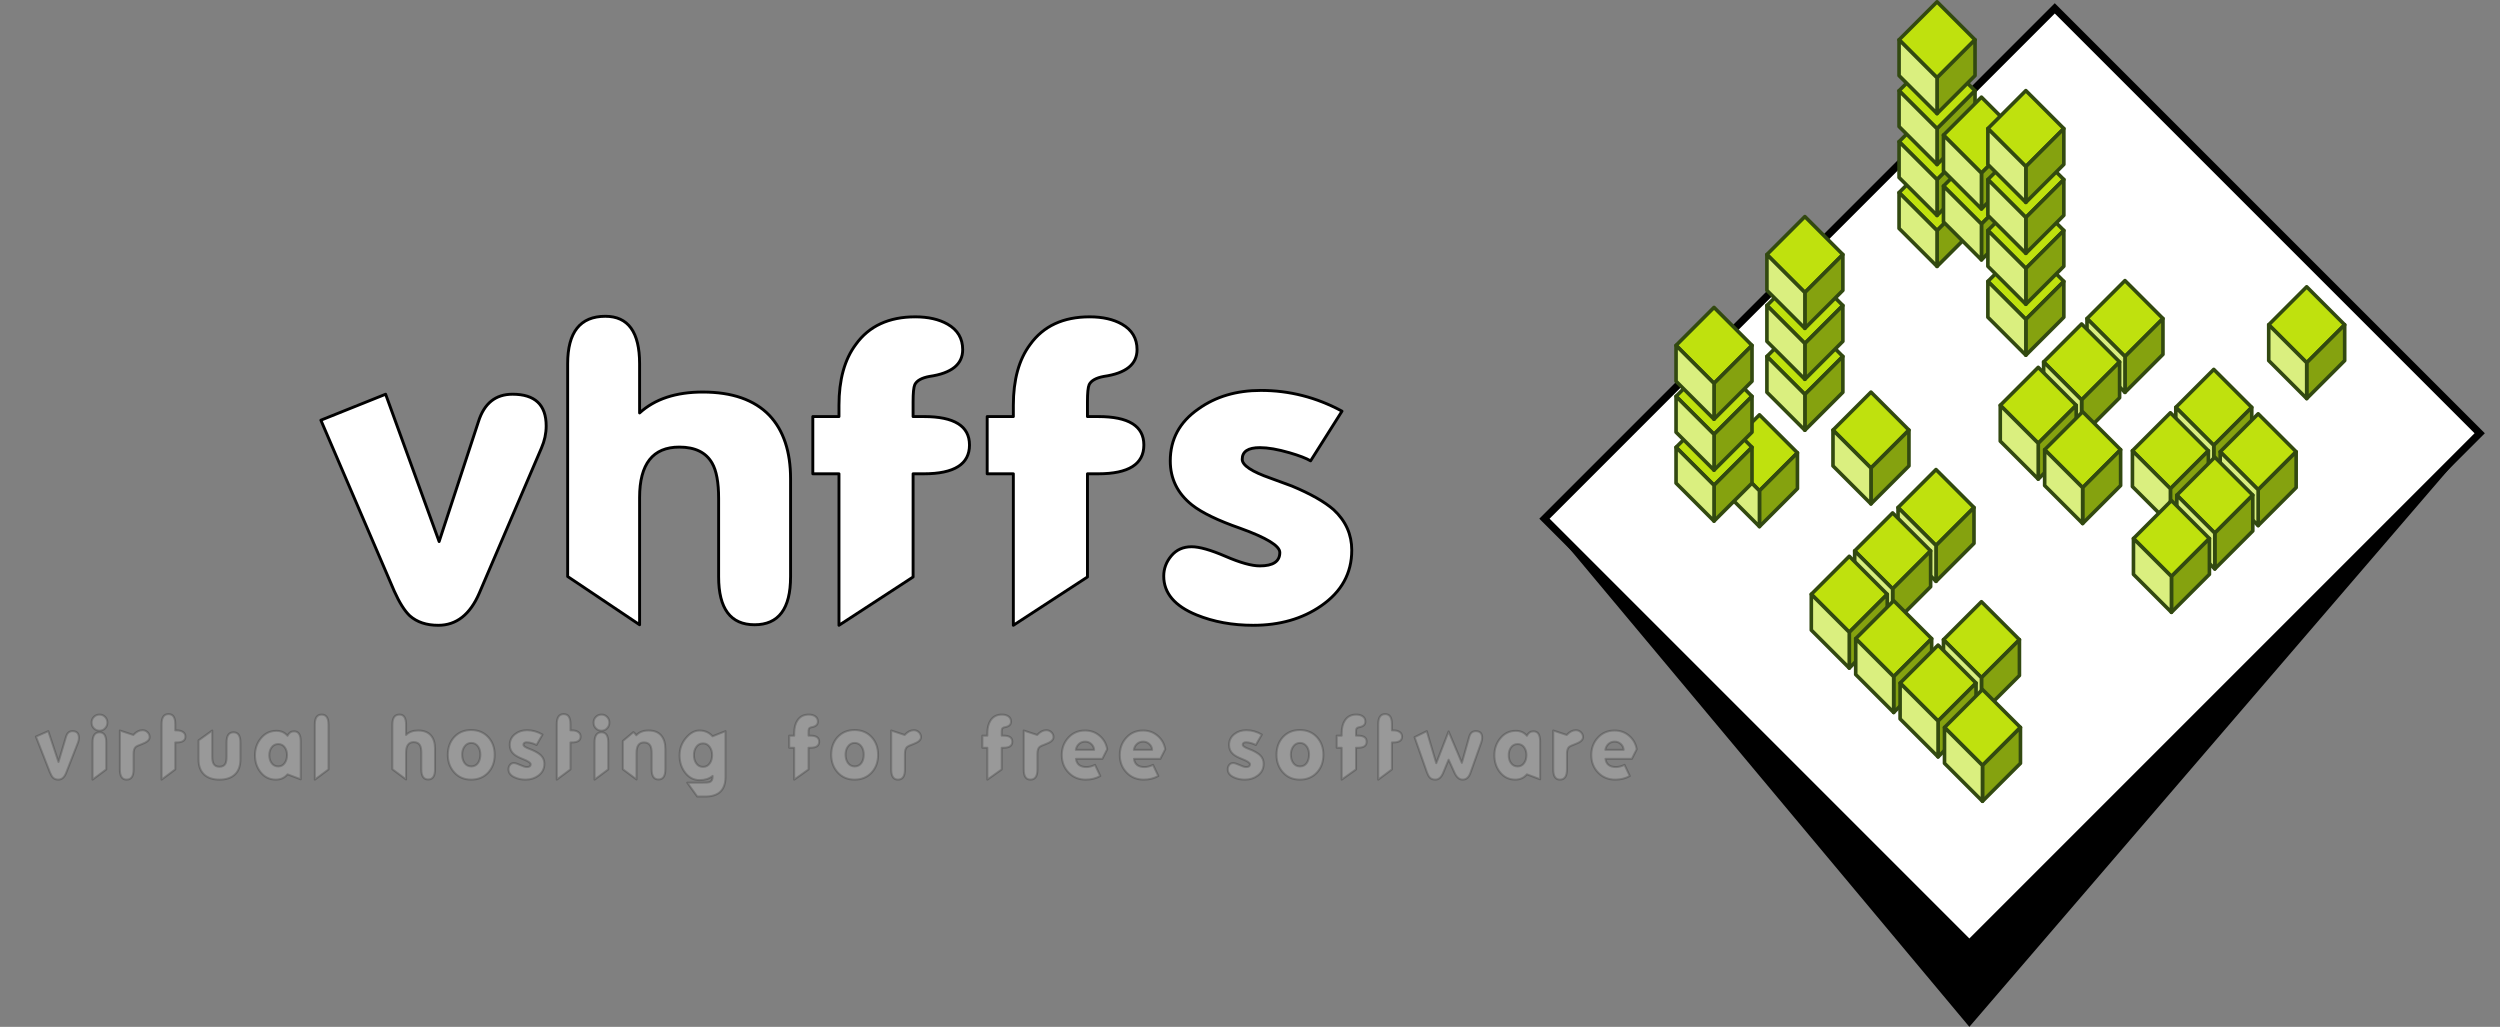 <?xml version="1.0" encoding="UTF-8" standalone="no"?>
<!-- Created with Inkscape (http://www.inkscape.org/) -->
<svg
   xmlns:dc="http://purl.org/dc/elements/1.1/"
   xmlns:cc="http://web.resource.org/cc/"
   xmlns:rdf="http://www.w3.org/1999/02/22-rdf-syntax-ns#"
   xmlns:svg="http://www.w3.org/2000/svg"
   xmlns="http://www.w3.org/2000/svg"
   xmlns:sodipodi="http://sodipodi.sourceforge.net/DTD/sodipodi-0.dtd"
   xmlns:inkscape="http://www.inkscape.org/namespaces/inkscape"
   width="430"
   height="176.617"
   id="svg13544"
   sodipodi:version="0.32"
   inkscape:version="0.44"
   version="1.0"
   sodipodi:docbase="/home/baud/Documents/tuxfamily/historique/SL2007"
   sodipodi:docname="vhffs_logo_droite.svg">
  <rect width="100%" height="100%" fill="#808080" stroke="none"/>
  <defs
     id="defs3" />
  <sodipodi:namedview
     id="base"
     pagecolor="#ffffff"
     bordercolor="#666666"
     borderopacity="1.0"
     inkscape:pageopacity="0.0"
     inkscape:pageshadow="2"
     inkscape:zoom="1.2"
     inkscape:cx="160"
     inkscape:cy="90"
     inkscape:document-units="mm"
     inkscape:current-layer="layer1"
     width="430px"
     inkscape:window-width="969"
     inkscape:window-height="594"
     inkscape:window-x="18"
     inkscape:window-y="102" />
  <g
     inkscape:label="Layer 1"
     inkscape:groupmode="layer"
     id="layer1"
     transform="translate(95.482,-4.69)">
    <g
       id="g13944"
       transform="translate(198.5,-1.667)">
      <path
         d="M 132.524,80.879 L 44.746,182.974 L -28.337,95.572 L 59.439,10.704 L 132.524,80.879 L 132.524,80.879 z "
         style="fill:black;fill-rule:nonzero;stroke:none;stroke-width:0.5;stroke-linecap:round;stroke-linejoin:round;stroke-miterlimit:4"
         id="path293" />
      <path
         d="M 132.524,80.879 L 44.746,168.657 L -28.337,95.572 L 59.439,7.794 L 132.524,80.879 L 132.524,80.879 z "
         style="fill:white;fill-rule:nonzero;stroke:black;stroke-width:1.25;stroke-linecap:butt;stroke-linejoin:miter;stroke-miterlimit:4"
         id="path295" />
      <g
         transform="matrix(1.25,0,0,1.25,-29.221,-196.142)"
         id="g297"
         style="fill:#bfe10e;fill-rule:nonzero;stroke:#324910;stroke-width:0.5;stroke-linecap:round;stroke-linejoin:round;stroke-miterlimit:4">
        <path
           d="M 54.729,193.729 L 49.503,188.503 L 54.729,183.277 L 59.955,188.503 L 54.729,193.729 z "
           id="path299" />
        <path
           d="M 54.729,193.729 L 54.729,198.656 L 59.955,193.43 L 59.955,188.503 L 54.729,193.729 z "
           style="fill:#85a20f"
           id="path301" />
        <path
           d="M 49.503,188.503 L 49.503,193.43 L 54.729,198.656 L 54.729,193.729 L 49.503,188.503 z "
           style="fill:#daef7f"
           id="path303" />
      </g>
      <g
         transform="matrix(1.25,0,0,1.25,-29.221,-196.142)"
         id="g305"
         style="fill:#bfe10e;fill-rule:nonzero;stroke:#324910;stroke-width:0.5;stroke-linecap:round;stroke-linejoin:round;stroke-miterlimit:4">
        <path
           d="M 54.729,186.719 L 49.503,181.493 L 54.729,176.267 L 59.955,181.493 L 54.729,186.719 z "
           id="path307" />
        <path
           d="M 54.729,186.719 L 54.729,191.646 L 59.955,186.42 L 59.955,181.493 L 54.729,186.719 z "
           style="fill:#85a20f"
           id="path309" />
        <path
           d="M 49.503,181.494 L 49.503,186.421 L 54.729,191.647 L 54.729,186.72 L 49.503,181.494 z "
           style="fill:#daef7f"
           id="path311" />
      </g>
      <g
         transform="matrix(1.25,0,0,1.25,-29.221,-196.142)"
         id="g313"
         style="fill:#bfe10e;fill-rule:nonzero;stroke:#324910;stroke-width:0.5;stroke-linecap:round;stroke-linejoin:round;stroke-miterlimit:4">
        <path
           d="M 54.729,179.71 L 49.503,174.484 L 54.729,169.258 L 59.955,174.484 L 54.729,179.71 z "
           id="path315" />
        <path
           d="M 54.729,179.71 L 54.729,184.637 L 59.955,179.411 L 59.955,174.484 L 54.729,179.71 z "
           style="fill:#85a20f"
           id="path317" />
        <path
           d="M 49.503,174.485 L 49.503,179.412 L 54.729,184.638 L 54.729,179.711 L 49.503,174.485 z "
           style="fill:#daef7f"
           id="path319" />
      </g>
      <g
         transform="matrix(1.25,0,0,1.25,-29.221,-196.142)"
         id="g321"
         style="fill:#bfe10e;fill-rule:nonzero;stroke:#324910;stroke-width:0.5;stroke-linecap:round;stroke-linejoin:round;stroke-miterlimit:4">
        <path
           d="M 54.729,172.701 L 49.503,167.475 L 54.729,162.249 L 59.955,167.475 L 54.729,172.701 z "
           id="path323" />
        <path
           d="M 54.729,172.701 L 54.729,177.628 L 59.955,172.402 L 59.955,167.475 L 54.729,172.701 z "
           style="fill:#85a20f"
           id="path325" />
        <path
           d="M 49.503,167.476 L 49.503,172.403 L 54.729,177.629 L 54.729,172.702 L 49.503,167.476 z "
           style="fill:#daef7f"
           id="path327" />
      </g>
      <g
         transform="matrix(1.25,0,0,1.25,-29.221,-196.142)"
         id="g329"
         style="fill:#bfe10e;fill-rule:nonzero;stroke:#324910;stroke-width:0.5;stroke-linecap:round;stroke-linejoin:round;stroke-miterlimit:4">
        <path
           d="M 36.543,216.271 L 31.317,211.045 L 36.543,205.819 L 41.769,211.045 L 36.543,216.271 z "
           id="path331" />
        <path
           d="M 36.543,216.271 L 36.543,221.198 L 41.769,215.972 L 41.769,211.045 L 36.543,216.271 z "
           style="fill:#85a20f"
           id="path333" />
        <path
           d="M 31.317,211.046 L 31.317,215.973 L 36.543,221.199 L 36.543,216.272 L 31.317,211.046 z "
           style="fill:#daef7f"
           id="path335" />
      </g>
      <g
         transform="matrix(1.25,0,0,1.25,-29.221,-196.142)"
         id="g337"
         style="fill:#bfe10e;fill-rule:nonzero;stroke:#324910;stroke-width:0.5;stroke-linecap:round;stroke-linejoin:round;stroke-miterlimit:4">
        <path
           d="M 36.543,209.263 L 31.317,204.037 L 36.543,198.811 L 41.769,204.037 L 36.543,209.263 z "
           id="path339" />
        <path
           d="M 36.543,209.263 L 36.543,214.19 L 41.769,208.964 L 41.769,204.037 L 36.543,209.263 z "
           style="fill:#85a20f"
           id="path341" />
        <path
           d="M 31.317,204.037 L 31.317,208.964 L 36.543,214.19 L 36.543,209.263 L 31.317,204.037 z "
           style="fill:#daef7f"
           id="path343" />
      </g>
      <g
         transform="matrix(1.25,0,0,1.25,-29.221,-196.142)"
         id="g345"
         style="fill:#bfe10e;fill-rule:nonzero;stroke:#324910;stroke-width:0.5;stroke-linecap:round;stroke-linejoin:round;stroke-miterlimit:4">
        <path
           d="M 36.543,202.253 L 31.317,197.027 L 36.543,191.801 L 41.769,197.027 L 36.543,202.253 z "
           id="path347" />
        <path
           d="M 36.543,202.253 L 36.543,207.18 L 41.769,201.954 L 41.769,197.027 L 36.543,202.253 z "
           style="fill:#85a20f"
           id="path349" />
        <path
           d="M 31.317,197.028 L 31.317,201.955 L 36.543,207.181 L 36.543,202.254 L 31.317,197.028 z "
           style="fill:#daef7f"
           id="path351" />
      </g>
      <g
         transform="matrix(1.25,0,0,1.25,-29.221,-196.142)"
         id="g353"
         style="fill:#bfe10e;fill-rule:nonzero;stroke:#324910;stroke-width:0.5;stroke-linecap:round;stroke-linejoin:round;stroke-miterlimit:4">
        <path
           d="M 45.636,226.407 L 40.41,221.181 L 45.636,215.955 L 50.862,221.181 L 45.636,226.407 z "
           id="path355" />
        <path
           d="M 45.636,226.407 L 45.636,231.334 L 50.862,226.108 L 50.862,221.181 L 45.636,226.407 z "
           style="fill:#85a20f"
           id="path357" />
        <path
           d="M 40.41,221.181 L 40.41,226.108 L 45.636,231.334 L 45.636,226.407 L 40.41,221.181 z "
           style="fill:#daef7f"
           id="path359" />
      </g>
      <g
         transform="matrix(1.25,0,0,1.25,-29.221,-196.142)"
         id="g361"
         style="fill:#bfe10e;fill-rule:nonzero;stroke:#324910;stroke-width:0.5;stroke-linecap:round;stroke-linejoin:round;stroke-miterlimit:4">
        <path
           d="M 105.592,211.915 L 100.366,206.689 L 105.592,201.463 L 110.818,206.689 L 105.592,211.915 z "
           id="path363" />
        <path
           d="M 105.592,211.915 L 105.592,216.842 L 110.818,211.616 L 110.818,206.689 L 105.592,211.915 z "
           style="fill:#85a20f"
           id="path365" />
        <path
           d="M 100.367,206.689 L 100.367,211.616 L 105.593,216.842 L 105.593,211.915 L 100.367,206.689 z "
           style="fill:#daef7f"
           id="path367" />
      </g>
      <g
         transform="matrix(1.25,0,0,1.25,-29.221,-196.142)"
         id="g369"
         style="fill:#bfe10e;fill-rule:nonzero;stroke:#324910;stroke-width:0.5;stroke-linecap:round;stroke-linejoin:round;stroke-miterlimit:4">
        <path
           d="M 80.587,211.062 L 75.361,205.836 L 80.587,200.61 L 85.813,205.836 L 80.587,211.062 z "
           id="path371" />
        <path
           d="M 80.587,211.062 L 80.587,215.989 L 85.813,210.763 L 85.813,205.836 L 80.587,211.062 z "
           style="fill:#85a20f"
           id="path373" />
        <path
           d="M 75.361,205.836 L 75.361,210.763 L 80.587,215.989 L 80.587,211.062 L 75.361,205.836 z "
           style="fill:#daef7f"
           id="path375" />
      </g>
      <g
         transform="matrix(1.25,0,0,1.25,-29.221,-196.142)"
         id="g377"
         style="fill:#bfe10e;fill-rule:nonzero;stroke:#324910;stroke-width:0.5;stroke-linecap:round;stroke-linejoin:round;stroke-miterlimit:4">
        <path
           d="M 74.62,217.03 L 69.394,211.804 L 74.62,206.578 L 79.846,211.804 L 74.62,217.03 z "
           id="path379" />
        <path
           d="M 74.62,217.03 L 74.62,221.957 L 79.846,216.731 L 79.846,211.804 L 74.62,217.03 z "
           style="fill:#85a20f"
           id="path381" />
        <path
           d="M 69.394,211.804 L 69.394,216.731 L 74.62,221.957 L 74.62,217.03 L 69.394,211.804 z "
           style="fill:#daef7f"
           id="path383" />
      </g>
      <g
         transform="matrix(1.25,0,0,1.25,-29.221,-196.142)"
         id="g385"
         style="fill:#bfe10e;fill-rule:nonzero;stroke:#324910;stroke-width:0.5;stroke-linecap:round;stroke-linejoin:round;stroke-miterlimit:4">
        <path
           d="M 68.652,222.998 L 63.426,217.772 L 68.652,212.546 L 73.878,217.772 L 68.652,222.998 z "
           id="path387" />
        <path
           d="M 68.652,222.998 L 68.652,227.925 L 73.878,222.699 L 73.878,217.772 L 68.652,222.998 z "
           style="fill:#85a20f"
           id="path389" />
        <path
           d="M 63.427,217.772 L 63.427,222.699 L 68.653,227.925 L 68.653,222.998 L 63.427,217.772 L 63.427,217.772 z "
           style="fill:#daef7f"
           id="path391" />
      </g>
      <g
         transform="matrix(1.25,0,0,1.25,-29.221,-196.142)"
         id="g393"
         style="fill:#bfe10e;fill-rule:nonzero;stroke:#324910;stroke-width:0.5;stroke-linecap:round;stroke-linejoin:round;stroke-miterlimit:4">
        <path
           d="M 54.586,237.063 L 49.36,231.837 L 54.586,226.611 L 59.812,231.837 L 54.586,237.063 z "
           id="path395" />
        <path
           d="M 54.586,237.063 L 54.586,241.99 L 59.812,236.764 L 59.812,231.837 L 54.586,237.063 z "
           style="fill:#85a20f"
           id="path397" />
        <path
           d="M 49.361,231.837 L 49.361,236.764 L 54.587,241.99 L 54.587,237.063 L 49.361,231.837 z "
           style="fill:#daef7f"
           id="path399" />
      </g>
      <g
         transform="matrix(1.25,0,0,1.25,-29.221,-196.142)"
         id="g401"
         style="fill:#bfe10e;fill-rule:nonzero;stroke:#324910;stroke-width:0.5;stroke-linecap:round;stroke-linejoin:round;stroke-miterlimit:4">
        <path
           d="M 48.619,243.03 L 43.393,237.804 L 48.619,232.578 L 53.845,237.804 L 48.619,243.03 z "
           id="path403" />
        <path
           d="M 48.619,243.03 L 48.619,247.957 L 53.845,242.731 L 53.845,237.804 L 48.619,243.03 z "
           style="fill:#85a20f"
           id="path405" />
        <path
           d="M 43.394,237.805 L 43.394,242.732 L 48.62,247.958 L 48.62,243.031 L 43.394,237.805 z "
           style="fill:#daef7f"
           id="path407" />
      </g>
      <g
         transform="matrix(1.25,0,0,1.25,-29.221,-196.142)"
         id="g409"
         style="fill:#bfe10e;fill-rule:nonzero;stroke:#324910;stroke-width:0.5;stroke-linecap:round;stroke-linejoin:round;stroke-miterlimit:4">
        <path
           d="M 42.652,248.998 L 37.426,243.772 L 42.652,238.546 L 47.878,243.772 L 42.652,248.998 z "
           id="path411" />
        <path
           d="M 42.652,248.998 L 42.652,253.925 L 47.878,248.699 L 47.878,243.772 L 42.652,248.998 z "
           style="fill:#85a20f"
           id="path413" />
        <path
           d="M 37.426,243.772 L 37.426,248.699 L 42.652,253.925 L 42.652,248.998 L 37.426,243.772 z "
           style="fill:#daef7f"
           id="path415" />
      </g>
      <g
         transform="matrix(1.25,0,0,1.25,-29.221,-196.142)"
         id="g417"
         style="fill:#bfe10e;fill-rule:nonzero;stroke:#324910;stroke-width:0.5;stroke-linecap:round;stroke-linejoin:round;stroke-miterlimit:4">
        <path
           d="M 48.761,255.107 L 43.535,249.881 L 48.761,244.655 L 53.987,249.881 L 48.761,255.107 z "
           id="path419" />
        <path
           d="M 48.761,255.107 L 48.761,260.034 L 53.987,254.808 L 53.987,249.881 L 48.761,255.107 z "
           style="fill:#85a20f"
           id="path421" />
        <path
           d="M 43.536,249.882 L 43.536,254.809 L 48.762,260.035 L 48.762,255.108 L 43.536,249.882 L 43.536,249.882 z "
           style="fill:#daef7f"
           id="path423" />
      </g>
      <g
         transform="matrix(1.25,0,0,1.25,-29.221,-196.142)"
         id="g425"
         style="fill:#bfe10e;fill-rule:nonzero;stroke:#324910;stroke-width:0.5;stroke-linecap:round;stroke-linejoin:round;stroke-miterlimit:4">
        <path
           d="M 60.838,255.249 L 55.612,250.023 L 60.838,244.797 L 66.064,250.023 L 60.838,255.249 L 60.838,255.249 z "
           id="path427" />
        <path
           d="M 60.838,255.249 L 60.838,260.176 L 66.064,254.95 L 66.064,250.023 L 60.838,255.249 L 60.838,255.249 z "
           style="fill:#85a20f"
           id="path429" />
        <path
           d="M 55.612,250.023 L 55.612,254.95 L 60.838,260.176 L 60.838,255.249 L 55.612,250.023 z "
           style="fill:#daef7f"
           id="path431" />
      </g>
      <g
         transform="matrix(1.25,0,0,1.25,-29.221,-196.142)"
         id="g433"
         style="fill:#bfe10e;fill-rule:nonzero;stroke:#324910;stroke-width:0.5;stroke-linecap:round;stroke-linejoin:round;stroke-miterlimit:4">
        <path
           d="M 54.871,261.217 L 49.645,255.991 L 54.871,250.765 L 60.097,255.991 L 54.871,261.217 z "
           id="path435" />
        <path
           d="M 54.871,261.217 L 54.871,266.144 L 60.097,260.918 L 60.097,255.991 L 54.871,261.217 L 54.871,261.217 z "
           style="fill:#85a20f"
           id="path437" />
        <path
           d="M 49.645,255.991 L 49.645,260.918 L 54.871,266.144 L 54.871,261.217 L 49.645,255.991 L 49.645,255.991 z "
           style="fill:#daef7f"
           id="path439" />
      </g>
      <g
         transform="matrix(1.25,0,0,1.25,-29.221,-196.142)"
         id="g441"
         style="fill:#bfe10e;fill-rule:nonzero;stroke:#324910;stroke-width:0.5;stroke-linecap:round;stroke-linejoin:round;stroke-miterlimit:4">
        <path
           d="M 60.98,267.326 L 55.754,262.1 L 60.98,256.874 L 66.206,262.1 L 60.98,267.326 L 60.98,267.326 z "
           id="path443" />
        <path
           d="M 60.98,267.326 L 60.98,272.253 L 66.206,267.027 L 66.206,262.1 L 60.98,267.326 L 60.98,267.326 z "
           style="fill:#85a20f"
           id="path445" />
        <path
           d="M 55.754,262.101 L 55.754,267.028 L 60.98,272.254 L 60.98,267.327 L 55.754,262.101 z "
           style="fill:#daef7f"
           id="path447" />
      </g>
      <g
         transform="matrix(1.25,0,0,1.25,-29.221,-196.142)"
         id="g449"
         style="fill:#bfe10e;fill-rule:nonzero;stroke:#324910;stroke-width:0.5;stroke-linecap:round;stroke-linejoin:round;stroke-miterlimit:4">
        <path
           d="M 74.762,229.107 L 69.536,223.881 L 74.762,218.655 L 79.988,223.881 L 74.762,229.107 z "
           id="path451" />
        <path
           d="M 74.762,229.107 L 74.762,234.034 L 79.988,228.808 L 79.988,223.881 L 74.762,229.107 z "
           style="fill:#85a20f"
           id="path453" />
        <path
           d="M 69.536,223.881 L 69.536,228.808 L 74.762,234.034 L 74.762,229.107 L 69.536,223.881 z "
           style="fill:#daef7f"
           id="path455" />
      </g>
      <g
         transform="matrix(1.25,0,0,1.25,-29.221,-196.142)"
         id="g457"
         style="fill:#bfe10e;fill-rule:nonzero;stroke:#324910;stroke-width:0.5;stroke-linecap:round;stroke-linejoin:round;stroke-miterlimit:4">
        <path
           d="M 92.806,223.281 L 87.58,218.055 L 92.806,212.829 L 98.032,218.055 L 92.806,223.281 z "
           id="path459" />
        <path
           d="M 92.806,223.281 L 92.806,228.208 L 98.032,222.982 L 98.032,218.055 L 92.806,223.281 z "
           style="fill:#85a20f"
           id="path461" />
        <path
           d="M 87.58,218.055 L 87.58,222.982 L 92.806,228.208 L 92.806,223.281 L 87.58,218.055 z "
           style="fill:#daef7f"
           id="path463" />
      </g>
      <g
         transform="matrix(1.25,0,0,1.25,-29.221,-196.142)"
         id="g465"
         style="fill:#bfe10e;fill-rule:nonzero;stroke:#324910;stroke-width:0.5;stroke-linecap:round;stroke-linejoin:round;stroke-miterlimit:4">
        <path
           d="M 86.838,229.249 L 81.612,224.023 L 86.838,218.797 L 92.064,224.023 L 86.838,229.249 z "
           id="path467" />
        <path
           d="M 86.838,229.249 L 86.838,234.176 L 92.064,228.95 L 92.064,224.023 L 86.838,229.249 z "
           style="fill:#85a20f"
           id="path469" />
        <path
           d="M 81.613,224.023 L 81.613,228.95 L 86.839,234.176 L 86.839,229.249 L 81.613,224.023 z "
           style="fill:#daef7f"
           id="path471" />
      </g>
      <g
         transform="matrix(1.25,0,0,1.25,-29.221,-196.142)"
         id="g473"
         style="fill:#bfe10e;fill-rule:nonzero;stroke:#324910;stroke-width:0.5;stroke-linecap:round;stroke-linejoin:round;stroke-miterlimit:4">
        <path
           d="M 98.915,229.39 L 93.689,224.164 L 98.915,218.938 L 104.141,224.164 L 98.915,229.39 z "
           id="path475" />
        <path
           d="M 98.915,229.39 L 98.915,234.317 L 104.141,229.091 L 104.141,224.164 L 98.915,229.39 z "
           style="fill:#85a20f"
           id="path477" />
        <path
           d="M 93.689,224.165 L 93.689,229.092 L 98.915,234.318 L 98.915,229.391 L 93.689,224.165 z "
           style="fill:#daef7f"
           id="path479" />
      </g>
      <g
         transform="matrix(1.25,0,0,1.25,-29.221,-196.142)"
         id="g481"
         style="fill:#bfe10e;fill-rule:nonzero;stroke:#324910;stroke-width:0.5;stroke-linecap:round;stroke-linejoin:round;stroke-miterlimit:4">
        <path
           d="M 92.948,235.358 L 87.722,230.132 L 92.948,224.906 L 98.174,230.132 L 92.948,235.358 z "
           id="path483" />
        <path
           d="M 92.948,235.358 L 92.948,240.285 L 98.174,235.059 L 98.174,230.132 L 92.948,235.358 z "
           style="fill:#85a20f"
           id="path485" />
        <path
           d="M 87.722,230.132 L 87.722,235.059 L 92.948,240.285 L 92.948,235.358 L 87.722,230.132 z "
           style="fill:#daef7f"
           id="path487" />
      </g>
      <g
         transform="matrix(1.25,0,0,1.25,-29.221,-196.142)"
         id="g489"
         style="fill:#bfe10e;fill-rule:nonzero;stroke:#324910;stroke-width:0.5;stroke-linecap:round;stroke-linejoin:round;stroke-miterlimit:4">
        <path
           d="M 86.98,241.326 L 81.754,236.1 L 86.98,230.874 L 92.206,236.1 L 86.98,241.326 z "
           id="path491" />
        <path
           d="M 86.98,241.326 L 86.98,246.253 L 92.206,241.027 L 92.206,236.1 L 86.98,241.326 z "
           style="fill:#85a20f"
           id="path493" />
        <path
           d="M 81.755,236.1 L 81.755,241.027 L 86.981,246.253 L 86.981,241.326 L 81.755,236.1 z "
           style="fill:#daef7f"
           id="path495" />
      </g>
      <g
         transform="matrix(1.25,0,0,1.25,-29.221,-196.142)"
         id="g497"
         style="fill:#bfe10e;fill-rule:nonzero;stroke:#324910;stroke-width:0.5;stroke-linecap:round;stroke-linejoin:round;stroke-miterlimit:4">
        <path
           d="M 30.292,229.532 L 25.066,224.306 L 30.292,219.08 L 35.518,224.306 L 30.292,229.532 z "
           id="path499" />
        <path
           d="M 30.292,229.532 L 30.292,234.459 L 35.518,229.233 L 35.518,224.306 L 30.292,229.532 z "
           style="fill:#85a20f"
           id="path501" />
        <path
           d="M 25.066,224.306 L 25.066,229.233 L 30.292,234.459 L 30.292,229.532 L 25.066,224.306 z "
           style="fill:#daef7f"
           id="path503" />
      </g>
      <g
         transform="matrix(1.25,0,0,1.25,-29.221,-196.142)"
         id="g505"
         style="fill:#bfe10e;fill-rule:nonzero;stroke:#324910;stroke-width:0.5;stroke-linecap:round;stroke-linejoin:round;stroke-miterlimit:4">
        <path
           d="M 24.041,228.773 L 18.815,223.547 L 24.041,218.321 L 29.267,223.547 L 24.041,228.773 z "
           id="path507" />
        <path
           d="M 24.041,228.773 L 24.041,233.7 L 29.267,228.474 L 29.267,223.547 L 24.041,228.773 z "
           style="fill:#85a20f"
           id="path509" />
        <path
           d="M 18.815,223.548 L 18.815,228.475 L 24.041,233.701 L 24.041,228.774 L 18.815,223.548 z "
           style="fill:#daef7f"
           id="path511" />
      </g>
      <g
         transform="matrix(1.25,0,0,1.25,-29.221,-196.142)"
         id="g513"
         style="fill:#bfe10e;fill-rule:nonzero;stroke:#324910;stroke-width:0.5;stroke-linecap:round;stroke-linejoin:round;stroke-miterlimit:4">
        <path
           d="M 24.041,221.765 L 18.815,216.539 L 24.041,211.313 L 29.267,216.539 L 24.041,221.765 z "
           id="path515" />
        <path
           d="M 24.041,221.765 L 24.041,226.692 L 29.267,221.466 L 29.267,216.539 L 24.041,221.765 z "
           style="fill:#85a20f"
           id="path517" />
        <path
           d="M 18.815,216.539 L 18.815,221.466 L 24.041,226.692 L 24.041,221.765 L 18.815,216.539 z "
           style="fill:#daef7f"
           id="path519" />
      </g>
      <g
         transform="matrix(1.25,0,0,1.25,-29.221,-196.142)"
         id="g521"
         style="fill:#bfe10e;fill-rule:nonzero;stroke:#324910;stroke-width:0.5;stroke-linecap:round;stroke-linejoin:round;stroke-miterlimit:4">
        <path
           d="M 24.041,214.755 L 18.815,209.529 L 24.041,204.303 L 29.267,209.529 L 24.041,214.755 z "
           id="path523" />
        <path
           d="M 24.041,214.755 L 24.041,219.682 L 29.267,214.456 L 29.267,209.529 L 24.041,214.755 z "
           style="fill:#85a20f"
           id="path525" />
        <path
           d="M 18.815,209.53 L 18.815,214.457 L 24.041,219.683 L 24.041,214.756 L 18.815,209.53 z "
           style="fill:#daef7f"
           id="path527" />
      </g>
      <g
         transform="matrix(1.25,0,0,1.25,-29.221,-196.142)"
         id="g529"
         style="fill:#bfe10e;fill-rule:nonzero;stroke:#324910;stroke-width:0.5;stroke-linecap:round;stroke-linejoin:round;stroke-miterlimit:4">
        <path
           d="M 60.838,192.829 L 55.612,187.603 L 60.838,182.377 L 66.064,187.603 L 60.838,192.829 L 60.838,192.829 z "
           id="path531" />
        <path
           d="M 60.838,192.829 L 60.838,197.756 L 66.064,192.53 L 66.064,187.603 L 60.838,192.829 L 60.838,192.829 z "
           style="fill:#85a20f"
           id="path533" />
        <path
           d="M 55.613,187.603 L 55.613,192.53 L 60.839,197.756 L 60.839,192.829 L 55.613,187.603 z "
           style="fill:#daef7f"
           id="path535" />
      </g>
      <g
         transform="matrix(1.25,0,0,1.25,-29.221,-196.142)"
         id="g537"
         style="fill:#bfe10e;fill-rule:nonzero;stroke:#324910;stroke-width:0.5;stroke-linecap:round;stroke-linejoin:round;stroke-miterlimit:4">
        <path
           d="M 60.838,185.82 L 55.612,180.594 L 60.838,175.368 L 66.064,180.594 L 60.838,185.82 L 60.838,185.82 z "
           id="path539" />
        <path
           d="M 60.838,185.82 L 60.838,190.747 L 66.064,185.521 L 66.064,180.594 L 60.838,185.82 L 60.838,185.82 z "
           style="fill:#85a20f"
           id="path541" />
        <path
           d="M 55.613,180.594 L 55.613,185.521 L 60.839,190.747 L 60.839,185.82 L 55.613,180.594 z "
           style="fill:#daef7f"
           id="path543" />
      </g>
      <g
         transform="matrix(1.25,0,0,1.25,-29.221,-196.142)"
         id="g545"
         style="fill:#bfe10e;fill-rule:nonzero;stroke:#324910;stroke-width:0.5;stroke-linecap:round;stroke-linejoin:round;stroke-miterlimit:4">
        <path
           d="M 66.948,205.947 L 61.722,200.721 L 66.948,195.495 L 72.174,200.721 L 66.948,205.947 z "
           id="path547" />
        <path
           d="M 66.948,205.947 L 66.948,210.874 L 72.174,205.648 L 72.174,200.721 L 66.948,205.947 z "
           style="fill:#85a20f"
           id="path549" />
        <path
           d="M 61.722,200.722 L 61.722,205.649 L 66.948,210.875 L 66.948,205.948 L 61.722,200.722 L 61.722,200.722 z "
           style="fill:#daef7f"
           id="path551" />
      </g>
      <g
         transform="matrix(1.25,0,0,1.25,-29.221,-196.142)"
         id="g553"
         style="fill:#bfe10e;fill-rule:nonzero;stroke:#324910;stroke-width:0.5;stroke-linecap:round;stroke-linejoin:round;stroke-miterlimit:4">
        <path
           d="M 66.948,198.938 L 61.722,193.712 L 66.948,188.486 L 72.174,193.712 L 66.948,198.938 z "
           id="path555" />
        <path
           d="M 66.948,198.938 L 66.948,203.865 L 72.174,198.639 L 72.174,193.712 L 66.948,198.938 z "
           style="fill:#85a20f"
           id="path557" />
        <path
           d="M 61.722,193.712 L 61.722,198.639 L 66.948,203.865 L 66.948,198.938 L 61.722,193.712 L 61.722,193.712 z "
           style="fill:#daef7f"
           id="path559" />
      </g>
      <g
         transform="matrix(1.25,0,0,1.25,-29.221,-196.142)"
         id="g561"
         style="fill:#bfe10e;fill-rule:nonzero;stroke:#324910;stroke-width:0.5;stroke-linecap:round;stroke-linejoin:round;stroke-miterlimit:4">
        <path
           d="M 66.948,191.929 L 61.722,186.703 L 66.948,181.477 L 72.174,186.703 L 66.948,191.929 z "
           id="path563" />
        <path
           d="M 66.948,191.929 L 66.948,196.856 L 72.174,191.63 L 72.174,186.703 L 66.948,191.929 z "
           style="fill:#85a20f"
           id="path565" />
        <path
           d="M 61.722,186.704 L 61.722,191.631 L 66.948,196.857 L 66.948,191.93 L 61.722,186.704 L 61.722,186.704 z "
           style="fill:#daef7f"
           id="path567" />
      </g>
      <g
         transform="matrix(1.25,0,0,1.25,-29.221,-196.142)"
         id="g569"
         style="fill:#bfe10e;fill-rule:nonzero;stroke:#324910;stroke-width:0.5;stroke-linecap:round;stroke-linejoin:round;stroke-miterlimit:4">
        <path
           d="M 66.948,184.92 L 61.722,179.694 L 66.948,174.468 L 72.174,179.694 L 66.948,184.92 z "
           id="path571" />
        <path
           d="M 66.948,184.92 L 66.948,189.847 L 72.174,184.621 L 72.174,179.694 L 66.948,184.92 z "
           style="fill:#85a20f"
           id="path573" />
        <path
           d="M 61.722,179.694 L 61.722,184.621 L 66.948,189.847 L 66.948,184.92 L 61.722,179.694 L 61.722,179.694 z "
           style="fill:#daef7f"
           id="path575" />
      </g>
    </g>
    <g
       id="g6546"
       transform="translate(6,32)">
      <path
         id="path579"
         d="M -8.357,49.76 L -19.047,74.712 C -20.633,78.398 -22.983,80.242 -26.099,80.242 C -28.13,80.242 -29.762,79.697 -30.999,78.604 C -31.891,77.76 -32.781,76.347 -33.672,74.361 L -46.292,44.962 L -35.156,40.496 L -25.951,65.838 L -19.194,45.219 C -18.204,42.069 -16.25,40.496 -13.33,40.496 C -9.47,40.496 -7.539,42.315 -7.539,45.95 C -7.539,47.245 -7.812,48.515 -8.357,49.76 L -8.357,49.76 z "
         style="fill:white;fill-opacity:1;fill-rule:nonzero;stroke:black;stroke-width:0.5;stroke-linecap:round;stroke-linejoin:round;stroke-miterlimit:4;stroke-opacity:1" />
      <path
         id="path581"
         d="M 34.495,71.904 C 34.495,77.4 32.433,80.147 28.309,80.147 C 24.184,80.147 22.122,77.397 22.122,71.894 L 22.122,58.436 C 22.122,55.66 21.746,53.628 20.996,52.34 C 19.944,50.505 18.067,49.589 15.364,49.589 C 10.808,49.589 8.529,52.482 8.529,58.267 L 8.529,80.147 L -3.844,71.849 L -3.844,35.245 C -3.844,29.811 -1.684,27.092 2.637,27.092 C 6.565,27.092 8.529,29.813 8.529,35.255 L 8.529,43.716 C 11.157,41.319 14.778,40.122 19.392,40.122 C 24.451,40.122 28.271,41.46 30.851,44.133 C 33.28,46.708 34.497,50.346 34.497,55.048 L 34.497,71.904 L 34.495,71.904 z "
         style="fill:white;fill-opacity:1;fill-rule:nonzero;stroke:black;stroke-width:0.5;stroke-linecap:round;stroke-linejoin:round;stroke-miterlimit:4;stroke-opacity:1" />
      <path
         id="path583"
         d="M 65.271,49.224 C 65.271,52.53 62.654,54.183 57.421,54.183 L 55.57,54.183 L 55.57,71.927 L 42.822,80.242 L 42.822,54.183 L 38.323,54.183 L 38.323,44.34 L 42.822,44.34 C 42.822,44.092 42.822,43.758 42.822,43.338 C 42.822,42.918 42.822,42.609 42.822,42.409 C 42.822,38.003 43.787,34.513 45.714,31.939 C 47.987,28.772 51.398,27.187 55.945,27.187 C 58.168,27.187 60.023,27.608 61.505,28.449 C 63.234,29.439 64.1,30.9 64.1,32.83 C 64.1,35.356 62.195,36.89 58.387,37.435 C 57.051,37.682 56.212,38.153 55.866,38.844 C 55.666,39.29 55.569,40.28 55.569,41.814 L 55.569,44.34 L 57.42,44.34 C 62.652,44.34 65.27,45.968 65.27,49.224 L 65.271,49.224 z "
         style="fill:white;fill-opacity:1;fill-rule:nonzero;stroke:black;stroke-width:0.5;stroke-linecap:round;stroke-linejoin:round;stroke-miterlimit:4;stroke-opacity:1" />
      <path
         id="path585"
         d="M 95.262,49.224 C 95.262,52.53 92.645,54.183 87.412,54.183 L 85.562,54.183 L 85.562,71.927 L 72.813,80.242 L 72.813,54.183 L 68.314,54.183 L 68.314,44.34 L 72.813,44.34 C 72.813,44.092 72.813,43.758 72.813,43.338 C 72.813,42.918 72.813,42.609 72.813,42.409 C 72.813,38.003 73.778,34.513 75.705,31.939 C 77.979,28.772 81.389,27.187 85.937,27.187 C 88.159,27.187 90.015,27.608 91.496,28.449 C 93.226,29.439 94.091,30.9 94.091,32.83 C 94.091,35.356 92.186,36.89 88.378,37.435 C 87.042,37.682 86.204,38.153 85.857,38.844 C 85.658,39.29 85.56,40.28 85.56,41.814 L 85.56,44.34 L 87.411,44.34 C 92.644,44.34 95.261,45.968 95.261,49.224 L 95.262,49.224 z "
         style="fill:white;fill-opacity:1;fill-rule:nonzero;stroke:black;stroke-width:0.5;stroke-linecap:round;stroke-linejoin:round;stroke-miterlimit:4;stroke-opacity:1" />
      <path
         id="path587"
         d="M 131.02,67.336 C 131.02,71.292 129.26,74.481 125.741,76.903 C 122.52,79.129 118.629,80.242 114.07,80.242 C 110.5,80.242 107.255,79.648 104.332,78.46 C 100.564,76.926 98.68,74.698 98.68,71.778 C 98.68,70.493 99.115,69.329 99.988,68.29 C 100.861,67.25 102.019,66.73 103.466,66.73 C 104.81,66.73 106.755,67.279 109.299,68.378 C 111.843,69.478 113.81,70.025 115.205,70.025 C 117.498,70.025 118.646,69.257 118.646,67.72 C 118.646,66.58 116.376,65.193 111.843,63.558 C 108.003,62.22 105.237,60.882 103.543,59.543 C 101.05,57.562 99.805,55.033 99.805,51.96 C 99.805,48.242 101.412,45.27 104.629,43.039 C 107.597,40.908 111.184,39.842 115.39,39.842 C 120.288,39.842 124.939,41.031 129.342,43.41 L 123.941,51.957 C 123.2,51.518 121.992,51.053 120.316,50.564 C 118.293,49.977 116.592,49.683 115.213,49.683 C 113.189,49.683 112.18,50.351 112.18,51.686 C 112.18,52.725 113.812,53.812 117.077,54.949 C 118.412,55.444 119.622,55.89 120.711,56.285 C 123.925,57.622 126.323,58.981 127.907,60.365 C 129.984,62.294 131.022,64.618 131.022,67.337 L 131.02,67.336 z "
         style="fill:white;fill-opacity:1;fill-rule:nonzero;stroke:black;stroke-width:0.5;stroke-linecap:round;stroke-linejoin:round;stroke-miterlimit:4;stroke-opacity:1" />
    </g>
    <g
       id="g9237"
       transform="translate(6,0)">
      <path
         id="path591"
         d="M -88.063,132.4 L -90.104,137.617 C -90.407,138.395 -90.855,138.783 -91.45,138.783 C -91.838,138.783 -92.15,138.664 -92.385,138.429 C -92.556,138.248 -92.726,137.95 -92.896,137.536 L -95.305,131.385 L -93.179,130.449 L -91.422,135.748 L -90.132,131.432 C -89.944,130.777 -89.57,130.449 -89.012,130.449 C -88.275,130.449 -87.907,130.834 -87.907,131.601 C -87.907,131.867 -87.958,132.132 -88.063,132.398 L -88.063,132.4 z "
         style="opacity:0.2;fill:white;fill-opacity:1;fill-rule:nonzero;stroke:black;stroke-width:0.354;stroke-linecap:round;stroke-linejoin:round;stroke-miterlimit:4;stroke-dasharray:none;stroke-opacity:1" />
      <path
         id="path593"
         d="M -83.013,128.977 C -83.013,129.354 -83.143,129.682 -83.401,129.957 C -83.66,130.231 -83.979,130.368 -84.355,130.368 C -84.741,130.368 -85.067,130.235 -85.331,129.971 C -85.595,129.707 -85.726,129.374 -85.726,128.977 C -85.726,128.589 -85.595,128.263 -85.331,127.997 C -85.067,127.733 -84.741,127.6 -84.355,127.6 C -83.979,127.6 -83.66,127.735 -83.401,128.006 C -83.143,128.275 -83.013,128.6 -83.013,128.979 L -83.013,128.977 z M -83.208,137.027 L -85.561,138.785 L -85.561,132.379 C -85.561,131.225 -85.161,130.648 -84.363,130.648 C -83.593,130.648 -83.208,131.225 -83.208,132.379 L -83.208,137.027 L -83.208,137.027 z "
         style="opacity:0.2;fill:white;fill-opacity:1;fill-rule:nonzero;stroke:black;stroke-width:0.354;stroke-linecap:round;stroke-linejoin:round;stroke-miterlimit:4;stroke-dasharray:none;stroke-opacity:1" />
      <path
         id="path595"
         d="M -75.744,131.477 C -75.744,131.952 -76.184,132.347 -77.062,132.669 C -77.658,132.878 -78.032,133.057 -78.182,133.209 C -78.4,133.427 -78.508,133.81 -78.508,134.357 L -78.508,137.052 C -78.508,138.206 -78.908,138.783 -79.706,138.783 C -80.476,138.783 -80.861,138.206 -80.861,137.052 L -80.861,130.339 L -78.549,131.101 C -78.051,130.557 -77.525,130.284 -76.97,130.284 C -76.641,130.284 -76.354,130.4 -76.111,130.632 C -75.867,130.864 -75.744,131.145 -75.744,131.475 L -75.744,131.477 z "
         style="opacity:0.2;fill:white;fill-opacity:1;fill-rule:nonzero;stroke:black;stroke-width:0.354;stroke-linecap:round;stroke-linejoin:round;stroke-miterlimit:4;stroke-dasharray:none;stroke-opacity:1" />
      <path
         id="path597"
         d="M -69.593,131.379 C -69.593,132.053 -70.098,132.389 -71.108,132.389 L -71.336,132.389 L -71.336,137.026 L -73.689,138.785 L -73.689,129.25 C -73.689,128.096 -73.292,127.519 -72.499,127.519 C -72.102,127.519 -71.809,127.664 -71.62,127.953 C -71.43,128.242 -71.336,128.674 -71.336,129.25 L -71.336,130.315 L -71.108,130.315 C -70.642,130.315 -70.272,130.41 -70.001,130.6 C -69.73,130.789 -69.593,131.05 -69.593,131.381 L -69.593,131.379 z "
         style="opacity:0.2;fill:white;fill-opacity:1;fill-rule:nonzero;stroke:black;stroke-width:0.354;stroke-linecap:round;stroke-linejoin:round;stroke-miterlimit:4;stroke-dasharray:none;stroke-opacity:1" />
      <path
         id="path599"
         d="M -60.131,135.312 C -60.131,136.437 -60.444,137.297 -61.073,137.892 C -61.702,138.487 -62.588,138.785 -63.731,138.785 C -64.875,138.785 -65.761,138.487 -66.388,137.892 C -67.017,137.295 -67.331,136.436 -67.331,135.309 L -67.331,132.031 L -64.978,130.343 L -64.978,134.807 C -64.978,135.358 -64.905,135.766 -64.762,136.03 C -64.57,136.391 -64.232,136.57 -63.743,136.57 C -63.236,136.57 -62.889,136.386 -62.698,136.016 C -62.574,135.761 -62.512,135.357 -62.512,134.809 L -62.512,132.38 C -62.512,131.225 -62.115,130.648 -61.321,130.648 C -60.528,130.648 -60.131,131.225 -60.131,132.379 L -60.131,135.312 L -60.131,135.312 z "
         style="opacity:0.2;fill:white;fill-opacity:1;fill-rule:nonzero;stroke:black;stroke-width:0.354;stroke-linecap:round;stroke-linejoin:round;stroke-miterlimit:4;stroke-dasharray:none;stroke-opacity:1" />
      <path
         id="path601"
         d="M -49.761,138.728 L -52.031,137.876 C -52.543,138.482 -53.209,138.783 -54.031,138.783 C -55.119,138.783 -56.005,138.347 -56.685,137.477 C -57.31,136.673 -57.622,135.713 -57.622,134.597 C -57.622,133.481 -57.291,132.517 -56.628,131.702 C -55.928,130.832 -55.03,130.396 -53.933,130.396 C -53.138,130.396 -52.504,130.68 -52.031,131.243 C -51.784,130.734 -51.411,130.479 -50.911,130.479 C -50.144,130.479 -49.761,131.052 -49.761,132.198 L -49.761,138.73 L -49.761,138.728 z M -52.114,134.568 C -52.114,134.058 -52.233,133.628 -52.472,133.277 C -52.748,132.869 -53.129,132.666 -53.616,132.666 C -54.121,132.666 -54.513,132.869 -54.789,133.279 C -55.037,133.629 -55.161,134.062 -55.161,134.574 C -55.161,135.102 -55.043,135.541 -54.803,135.89 C -54.527,136.305 -54.132,136.514 -53.616,136.514 C -53.131,136.514 -52.75,136.301 -52.472,135.874 C -52.234,135.514 -52.114,135.08 -52.114,134.568 L -52.114,134.568 z "
         style="opacity:0.2;fill:white;fill-opacity:1;fill-rule:nonzero;stroke:black;stroke-width:0.354;stroke-linecap:round;stroke-linejoin:round;stroke-miterlimit:4;stroke-dasharray:none;stroke-opacity:1" />
      <path
         id="path603"
         d="M -44.98,129.31 L -44.98,137.029 L -47.332,138.783 L -47.332,129.31 C -47.332,128.169 -46.941,127.6 -46.156,127.6 C -45.373,127.6 -44.98,128.171 -44.98,129.31 L -44.98,129.31 z "
         style="opacity:0.2;fill:white;fill-opacity:1;fill-rule:nonzero;stroke:black;stroke-width:0.354;stroke-linecap:round;stroke-linejoin:round;stroke-miterlimit:4;stroke-dasharray:none;stroke-opacity:1" />
      <path
         id="path605"
         d="M -26.659,137.026 C -26.659,138.179 -27.052,138.757 -27.835,138.757 C -28.62,138.757 -29.012,138.179 -29.012,137.022 L -29.012,134.195 C -29.012,133.617 -29.084,133.192 -29.23,132.915 C -29.433,132.527 -29.796,132.332 -30.319,132.332 C -31.201,132.332 -31.641,132.94 -31.641,134.157 L -31.641,138.755 L -33.994,136.999 L -33.994,129.312 C -33.994,128.169 -33.582,127.599 -32.76,127.599 C -32.015,127.599 -31.641,128.173 -31.641,129.321 L -31.641,131.099 C -31.136,130.591 -30.441,130.338 -29.557,130.338 C -28.586,130.338 -27.853,130.623 -27.359,131.19 C -26.893,131.728 -26.659,132.49 -26.659,133.473 L -26.659,137.022 L -26.659,137.026 z "
         style="opacity:0.2;fill:white;fill-opacity:1;fill-rule:nonzero;stroke:black;stroke-width:0.354;stroke-linecap:round;stroke-linejoin:round;stroke-miterlimit:4;stroke-dasharray:none;stroke-opacity:1" />
      <path
         id="path607"
         d="M -16.401,134.513 C -16.401,135.734 -16.766,136.746 -17.492,137.548 C -18.249,138.372 -19.232,138.783 -20.442,138.783 C -21.633,138.783 -22.6,138.372 -23.342,137.55 C -24.085,136.728 -24.455,135.716 -24.455,134.517 C -24.455,133.305 -24.095,132.297 -23.378,131.491 C -22.621,130.667 -21.643,130.256 -20.442,130.256 C -19.232,130.256 -18.249,130.667 -17.492,131.491 C -16.764,132.295 -16.401,133.302 -16.401,134.513 L -16.401,134.513 z M -18.864,134.471 C -18.864,133.941 -18.986,133.493 -19.232,133.124 C -19.524,132.689 -19.921,132.472 -20.421,132.472 C -20.92,132.472 -21.317,132.69 -21.61,133.124 C -21.865,133.502 -21.992,133.952 -21.992,134.471 C -21.992,135.02 -21.87,135.482 -21.624,135.862 C -21.332,136.297 -20.931,136.514 -20.421,136.514 C -19.902,136.514 -19.5,136.296 -19.218,135.862 C -18.982,135.484 -18.864,135.02 -18.864,134.471 z "
         style="opacity:0.2;fill:white;fill-opacity:1;fill-rule:nonzero;stroke:black;stroke-width:0.354;stroke-linecap:round;stroke-linejoin:round;stroke-miterlimit:4;stroke-dasharray:none;stroke-opacity:1" />
      <path
         id="path609"
         d="M -7.851,136.069 C -7.851,136.898 -8.188,137.568 -8.859,138.078 C -9.474,138.549 -10.216,138.785 -11.086,138.785 C -11.768,138.785 -12.388,138.657 -12.946,138.402 C -13.666,138.082 -14.023,137.614 -14.023,136.999 C -14.023,136.726 -13.94,136.48 -13.774,136.262 C -13.607,136.044 -13.386,135.936 -13.109,135.936 C -12.851,135.936 -12.48,136.051 -11.993,136.28 C -11.508,136.51 -11.13,136.625 -10.863,136.625 C -10.423,136.625 -10.204,136.466 -10.204,136.143 C -10.204,135.897 -10.638,135.605 -11.502,135.263 C -12.236,134.979 -12.764,134.696 -13.088,134.412 C -13.565,134.007 -13.802,133.477 -13.802,132.825 C -13.802,132.049 -13.495,131.425 -12.882,130.952 C -12.317,130.508 -11.632,130.286 -10.831,130.286 C -9.897,130.286 -9.011,130.538 -8.172,131.039 L -9.203,132.832 C -9.345,132.74 -9.575,132.644 -9.895,132.542 C -10.282,132.423 -10.606,132.363 -10.87,132.363 C -11.256,132.363 -11.449,132.504 -11.449,132.788 C -11.449,133.004 -11.137,133.231 -10.514,133.466 C -10.259,133.571 -10.028,133.665 -9.819,133.75 C -9.205,134.032 -8.747,134.32 -8.445,134.613 C -8.048,135.009 -7.849,135.495 -7.849,136.071 L -7.851,136.069 z "
         style="opacity:0.2;fill:white;fill-opacity:1;fill-rule:nonzero;stroke:black;stroke-width:0.354;stroke-linecap:round;stroke-linejoin:round;stroke-miterlimit:4;stroke-dasharray:none;stroke-opacity:1" />
      <path
         id="path611"
         d="M -1.62,131.379 C -1.62,132.053 -2.125,132.389 -3.135,132.389 L -3.363,132.389 L -3.363,137.026 L -5.716,138.785 L -5.716,129.25 C -5.716,128.096 -5.319,127.519 -4.526,127.519 C -4.129,127.519 -3.836,127.664 -3.647,127.953 C -3.459,128.242 -3.363,128.674 -3.363,129.25 L -3.363,130.315 L -3.135,130.315 C -2.667,130.315 -2.299,130.41 -2.028,130.6 C -1.757,130.789 -1.62,131.05 -1.62,131.381 L -1.62,131.379 z "
         style="opacity:0.2;fill:white;fill-opacity:1;fill-rule:nonzero;stroke:black;stroke-width:0.354;stroke-linecap:round;stroke-linejoin:round;stroke-miterlimit:4;stroke-dasharray:none;stroke-opacity:1" />
      <path
         id="path613"
         d="M 3.328,128.977 C 3.328,129.354 3.199,129.682 2.94,129.957 C 2.681,130.231 2.363,130.368 1.987,130.368 C 1.601,130.368 1.275,130.235 1.011,129.971 C 0.747,129.707 0.616,129.374 0.616,128.977 C 0.616,128.589 0.747,128.263 1.011,127.997 C 1.275,127.733 1.601,127.6 1.987,127.6 C 2.363,127.6 2.681,127.735 2.94,128.006 C 3.199,128.275 3.328,128.6 3.328,128.979 L 3.328,128.977 z M 3.135,137.027 L 0.782,138.785 L 0.782,132.379 C 0.782,131.225 1.183,130.648 1.98,130.648 C 2.751,130.648 3.135,131.225 3.135,132.379 L 3.135,137.027 L 3.135,137.027 z "
         style="opacity:0.2;fill:white;fill-opacity:1;fill-rule:nonzero;stroke:black;stroke-width:0.354;stroke-linecap:round;stroke-linejoin:round;stroke-miterlimit:4;stroke-dasharray:none;stroke-opacity:1" />
      <path
         id="path615"
         d="M 12.955,137.026 C 12.955,138.179 12.562,138.757 11.779,138.757 C 10.994,138.757 10.603,138.179 10.603,137.026 L 10.603,134.232 C 10.603,133.665 10.525,133.238 10.369,132.954 C 10.165,132.577 9.802,132.387 9.279,132.387 C 8.427,132.387 8,132.99 8,134.195 L 8,138.755 L 5.647,137.006 L 5.647,132.139 L 7.463,130.616 C 7.633,130.727 7.8,130.908 7.961,131.156 C 8.452,130.61 9.152,130.339 10.06,130.339 C 11.024,130.339 11.749,130.621 12.232,131.184 C 12.714,131.748 12.957,132.52 12.957,133.505 L 12.957,137.024 L 12.955,137.026 z "
         style="opacity:0.2;fill:white;fill-opacity:1;fill-rule:nonzero;stroke:black;stroke-width:0.354;stroke-linecap:round;stroke-linejoin:round;stroke-miterlimit:4;stroke-dasharray:none;stroke-opacity:1" />
      <path
         id="path617"
         d="M 23.3,138.338 C 23.291,140.574 22.131,141.692 19.819,141.692 L 18.444,141.692 L 16.729,139.311 L 19.355,139.311 C 19.98,139.311 20.377,139.283 20.547,139.226 C 20.906,139.095 21.085,138.787 21.085,138.303 L 21.085,138.147 C 20.536,138.627 19.785,138.868 18.83,138.868 C 17.865,138.868 17.055,138.455 16.396,137.626 C 15.739,136.799 15.409,135.794 15.409,134.611 C 15.409,133.466 15.786,132.455 16.543,131.576 C 17.252,130.752 18.012,130.341 18.823,130.341 C 19.739,130.341 20.49,130.671 21.075,131.33 L 23.298,130.453 L 23.298,138.338 L 23.3,138.338 z M 21.002,134.568 C 21.002,134.046 20.875,133.594 20.619,133.211 C 20.327,132.774 19.936,132.554 19.445,132.554 C 18.935,132.554 18.54,132.768 18.256,133.197 C 18.001,133.567 17.873,134.026 17.873,134.567 C 17.873,135.11 17.996,135.566 18.242,135.938 C 18.525,136.375 18.926,136.595 19.445,136.595 C 19.955,136.595 20.35,136.375 20.634,135.938 C 20.878,135.557 21.002,135.1 21.002,134.567 L 21.002,134.568 z "
         style="opacity:0.2;fill:white;fill-opacity:1;fill-rule:nonzero;stroke:black;stroke-width:0.354;stroke-linecap:round;stroke-linejoin:round;stroke-miterlimit:4;stroke-dasharray:none;stroke-opacity:1" />
      <path
         id="path619"
         d="M 39.41,132.265 C 39.41,132.958 38.919,133.303 37.934,133.303 L 37.587,133.303 L 37.587,137.029 L 35.122,138.785 L 35.122,133.303 L 34.265,133.303 L 34.265,131.227 L 35.122,131.227 C 35.122,131.17 35.122,131.098 35.122,131.013 C 35.122,130.926 35.122,130.86 35.122,130.812 C 35.122,129.889 35.306,129.151 35.677,128.6 C 36.111,127.933 36.763,127.6 37.633,127.6 C 38.056,127.6 38.41,127.691 38.696,127.871 C 39.027,128.081 39.192,128.391 39.192,128.8 C 39.192,129.333 38.834,129.656 38.118,129.771 C 37.865,129.817 37.709,129.918 37.642,130.07 C 37.604,130.155 37.587,130.366 37.587,130.697 L 37.587,131.225 L 37.934,131.225 C 38.919,131.225 39.41,131.571 39.41,132.263 L 39.41,132.265 z "
         style="opacity:0.2;fill:white;fill-opacity:1;fill-rule:nonzero;stroke:black;stroke-width:0.354;stroke-linecap:round;stroke-linejoin:round;stroke-miterlimit:4;stroke-dasharray:none;stroke-opacity:1" />
      <path
         id="path621"
         d="M 49.547,134.513 C 49.547,135.734 49.182,136.746 48.456,137.548 C 47.697,138.372 46.716,138.783 45.506,138.783 C 44.314,138.783 43.346,138.372 42.604,137.55 C 41.862,136.728 41.491,135.716 41.491,134.517 C 41.491,133.305 41.849,132.297 42.568,131.491 C 43.325,130.667 44.303,130.256 45.504,130.256 C 46.714,130.256 47.696,130.667 48.454,131.491 C 49.18,132.295 49.545,133.302 49.545,134.513 L 49.547,134.513 z M 47.083,134.471 C 47.083,133.941 46.96,133.493 46.714,133.124 C 46.422,132.689 46.025,132.472 45.525,132.472 C 45.026,132.472 44.629,132.69 44.337,133.124 C 44.08,133.502 43.954,133.952 43.954,134.471 C 43.954,135.02 44.076,135.482 44.322,135.862 C 44.615,136.297 45.015,136.514 45.525,136.514 C 46.044,136.514 46.447,136.296 46.728,135.862 C 46.966,135.484 47.083,135.02 47.083,134.471 z "
         style="opacity:0.2;fill:white;fill-opacity:1;fill-rule:nonzero;stroke:black;stroke-width:0.354;stroke-linecap:round;stroke-linejoin:round;stroke-miterlimit:4;stroke-dasharray:none;stroke-opacity:1" />
      <path
         id="path623"
         d="M 56.93,131.477 C 56.93,131.952 56.49,132.347 55.611,132.669 C 55.016,132.878 54.642,133.057 54.492,133.209 C 54.274,133.427 54.164,133.81 54.164,134.357 L 54.164,137.052 C 54.164,138.206 53.764,138.783 52.966,138.783 C 52.196,138.783 51.811,138.206 51.811,137.052 L 51.811,130.339 L 54.123,131.101 C 54.621,130.557 55.147,130.284 55.704,130.284 C 56.033,130.284 56.32,130.4 56.563,130.632 C 56.806,130.864 56.93,131.145 56.93,131.475 L 56.93,131.477 z "
         style="opacity:0.2;fill:white;fill-opacity:1;fill-rule:nonzero;stroke:black;stroke-width:0.354;stroke-linecap:round;stroke-linejoin:round;stroke-miterlimit:4;stroke-dasharray:none;stroke-opacity:1" />
      <path
         id="path625"
         d="M 72.632,132.265 C 72.632,132.958 72.141,133.303 71.156,133.303 L 70.809,133.303 L 70.809,137.029 L 68.344,138.785 L 68.344,133.303 L 67.487,133.303 L 67.487,131.227 L 68.344,131.227 C 68.344,131.17 68.344,131.098 68.344,131.013 C 68.344,130.926 68.344,130.86 68.344,130.812 C 68.344,129.889 68.529,129.151 68.899,128.6 C 69.333,127.933 69.985,127.6 70.855,127.6 C 71.278,127.6 71.632,127.691 71.918,127.871 C 72.249,128.081 72.414,128.391 72.414,128.8 C 72.414,129.333 72.056,129.656 71.34,129.771 C 71.087,129.817 70.931,129.918 70.864,130.07 C 70.826,130.155 70.809,130.366 70.809,130.697 L 70.809,131.225 L 71.156,131.225 C 72.141,131.225 72.632,131.571 72.632,132.263 L 72.632,132.265 z "
         style="opacity:0.2;fill:white;fill-opacity:1;fill-rule:nonzero;stroke:black;stroke-width:0.354;stroke-linecap:round;stroke-linejoin:round;stroke-miterlimit:4;stroke-dasharray:none;stroke-opacity:1" />
      <path
         id="path627"
         d="M 79.718,131.477 C 79.718,131.952 79.279,132.347 78.4,132.669 C 77.805,132.878 77.431,133.057 77.281,133.209 C 77.063,133.427 76.955,133.81 76.955,134.357 L 76.955,137.052 C 76.955,138.206 76.554,138.783 75.755,138.783 C 74.984,138.783 74.602,138.206 74.602,137.052 L 74.602,130.339 L 76.914,131.101 C 77.412,130.557 77.938,130.284 78.492,130.284 C 78.822,130.284 79.109,130.4 79.352,130.632 C 79.598,130.864 79.718,131.145 79.718,131.475 L 79.718,131.477 z "
         style="opacity:0.2;fill:white;fill-opacity:1;fill-rule:nonzero;stroke:black;stroke-width:0.354;stroke-linecap:round;stroke-linejoin:round;stroke-miterlimit:4;stroke-dasharray:none;stroke-opacity:1" />
      <path
         id="path629"
         d="M 88.959,133.557 L 88.123,135.213 L 83.586,135.213 C 83.708,136.154 84.314,136.625 85.4,136.625 C 85.843,136.625 86.33,136.499 86.86,136.248 L 87.767,138.161 C 87.03,138.578 86.197,138.785 85.272,138.785 C 84.082,138.785 83.095,138.381 82.317,137.571 C 81.538,136.763 81.148,135.759 81.148,134.556 C 81.148,133.383 81.524,132.387 82.275,131.569 C 83.026,130.75 83.983,130.341 85.145,130.341 C 86.119,130.341 86.956,130.642 87.661,131.248 C 88.366,131.854 88.798,132.621 88.957,133.557 L 88.959,133.557 z M 86.706,133.663 C 86.677,133.257 86.516,132.922 86.219,132.653 C 85.921,132.384 85.574,132.251 85.177,132.251 C 84.752,132.251 84.395,132.38 84.107,132.639 C 83.82,132.898 83.635,133.24 83.561,133.663 L 86.706,133.663 z "
         style="opacity:0.2;fill:white;fill-opacity:1;fill-rule:nonzero;stroke:black;stroke-width:0.354;stroke-linecap:round;stroke-linejoin:round;stroke-miterlimit:4;stroke-dasharray:none;stroke-opacity:1" />
      <path
         id="path631"
         d="M 98.937,133.557 L 98.101,135.213 L 93.564,135.213 C 93.686,136.154 94.292,136.625 95.378,136.625 C 95.821,136.625 96.308,136.499 96.838,136.248 L 97.745,138.161 C 97.008,138.578 96.175,138.785 95.25,138.785 C 94.06,138.785 93.073,138.381 92.295,137.571 C 91.516,136.763 91.126,135.759 91.126,134.556 C 91.126,133.383 91.502,132.387 92.253,131.569 C 93.004,130.75 93.961,130.341 95.123,130.341 C 96.097,130.341 96.933,130.642 97.639,131.248 C 98.344,131.854 98.776,132.621 98.935,133.557 L 98.937,133.557 z M 96.684,133.663 C 96.655,133.257 96.494,132.922 96.196,132.653 C 95.899,132.384 95.552,132.251 95.155,132.251 C 94.73,132.251 94.373,132.38 94.085,132.639 C 93.798,132.898 93.613,133.24 93.539,133.663 L 96.684,133.663 z "
         style="opacity:0.2;fill:white;fill-opacity:1;fill-rule:nonzero;stroke:black;stroke-width:0.354;stroke-linecap:round;stroke-linejoin:round;stroke-miterlimit:4;stroke-dasharray:none;stroke-opacity:1" />
      <path
         id="path633"
         d="M 115.865,136.069 C 115.865,136.898 115.531,137.568 114.859,138.078 C 114.244,138.549 113.5,138.785 112.63,138.785 C 111.948,138.785 111.33,138.657 110.772,138.402 C 110.053,138.082 109.693,137.614 109.693,136.999 C 109.693,136.726 109.778,136.48 109.944,136.262 C 110.113,136.044 110.334,135.936 110.611,135.936 C 110.868,135.936 111.238,136.051 111.727,136.28 C 112.212,136.51 112.588,136.625 112.857,136.625 C 113.295,136.625 113.514,136.466 113.514,136.143 C 113.514,135.897 113.082,135.605 112.216,135.263 C 111.482,134.979 110.954,134.696 110.63,134.412 C 110.154,134.007 109.916,133.477 109.916,132.825 C 109.916,132.049 110.224,131.425 110.837,130.952 C 111.403,130.508 112.086,130.286 112.889,130.286 C 113.823,130.286 114.708,130.538 115.55,131.039 L 114.517,132.832 C 114.375,132.74 114.145,132.644 113.824,132.542 C 113.438,132.423 113.114,132.363 112.848,132.363 C 112.462,132.363 112.269,132.504 112.269,132.788 C 112.269,133.004 112.581,133.231 113.204,133.466 C 113.459,133.571 113.69,133.665 113.899,133.75 C 114.514,134.032 114.971,134.32 115.272,134.613 C 115.67,135.009 115.867,135.495 115.867,136.071 L 115.865,136.069 z "
         style="opacity:0.2;fill:white;fill-opacity:1;fill-rule:nonzero;stroke:black;stroke-width:0.354;stroke-linecap:round;stroke-linejoin:round;stroke-miterlimit:4;stroke-dasharray:none;stroke-opacity:1" />
      <path
         id="path635"
         d="M 126.137,134.513 C 126.137,135.734 125.774,136.746 125.046,137.548 C 124.29,138.372 123.306,138.783 122.096,138.783 C 120.904,138.783 119.937,138.372 119.196,137.55 C 118.452,136.728 118.082,135.716 118.082,134.517 C 118.082,133.305 118.441,132.297 119.159,131.491 C 119.915,130.667 120.893,130.256 122.094,130.256 C 123.305,130.256 124.288,130.667 125.044,131.491 C 125.772,132.295 126.136,133.302 126.136,134.513 L 126.137,134.513 z M 123.675,134.471 C 123.675,133.941 123.553,133.493 123.306,133.124 C 123.014,132.689 122.617,132.472 122.118,132.472 C 121.618,132.472 121.221,132.69 120.929,133.124 C 120.674,133.502 120.546,133.952 120.546,134.471 C 120.546,135.02 120.668,135.482 120.915,135.862 C 121.207,136.297 121.609,136.514 122.118,136.514 C 122.637,136.514 123.039,136.296 123.322,135.862 C 123.558,135.484 123.675,135.02 123.675,134.471 L 123.675,134.471 z "
         style="opacity:0.2;fill:white;fill-opacity:1;fill-rule:nonzero;stroke:black;stroke-width:0.354;stroke-linecap:round;stroke-linejoin:round;stroke-miterlimit:4;stroke-dasharray:none;stroke-opacity:1" />
      <path
         id="path637"
         d="M 133.577,132.265 C 133.577,132.958 133.086,133.303 132.101,133.303 L 131.754,133.303 L 131.754,137.029 L 129.289,138.785 L 129.289,133.303 L 128.432,133.303 L 128.432,131.227 L 129.289,131.227 C 129.289,131.17 129.289,131.098 129.289,131.013 C 129.289,130.926 129.289,130.86 129.289,130.812 C 129.289,129.889 129.473,129.151 129.844,128.6 C 130.278,127.933 130.93,127.6 131.8,127.6 C 132.223,127.6 132.577,127.691 132.863,127.871 C 133.194,128.081 133.359,128.391 133.359,128.8 C 133.359,129.333 133.001,129.656 132.285,129.771 C 132.032,129.817 131.876,129.918 131.808,130.07 C 131.771,130.155 131.754,130.366 131.754,130.697 L 131.754,131.225 L 132.101,131.225 C 133.086,131.225 133.577,131.571 133.577,132.263 L 133.577,132.265 z "
         style="opacity:0.2;fill:white;fill-opacity:1;fill-rule:nonzero;stroke:black;stroke-width:0.354;stroke-linecap:round;stroke-linejoin:round;stroke-miterlimit:4;stroke-dasharray:none;stroke-opacity:1" />
      <path
         id="path639"
         d="M 139.671,131.379 C 139.671,132.053 139.166,132.389 138.156,132.389 L 137.928,132.389 L 137.928,137.026 L 135.575,138.785 L 135.575,129.25 C 135.575,128.096 135.972,127.519 136.766,127.519 C 137.162,127.519 137.457,127.664 137.644,127.953 C 137.832,128.242 137.928,128.674 137.928,129.25 L 137.928,130.315 L 138.156,130.315 C 138.624,130.315 138.993,130.41 139.264,130.6 C 139.535,130.789 139.671,131.05 139.671,131.381 L 139.671,131.379 z "
         style="opacity:0.2;fill:white;fill-opacity:1;fill-rule:nonzero;stroke:black;stroke-width:0.354;stroke-linecap:round;stroke-linejoin:round;stroke-miterlimit:4;stroke-dasharray:none;stroke-opacity:1" />
      <path
         id="path641"
         d="M 153.292,132.4 L 151.437,137.617 C 151.164,138.395 150.716,138.783 150.092,138.783 C 149.507,138.783 149.031,138.367 148.662,137.532 L 147.681,135.355 L 146.745,137.616 C 146.423,138.393 145.975,138.783 145.397,138.783 C 145,138.783 144.688,138.67 144.462,138.443 C 144.274,138.255 144.102,137.952 143.951,137.536 L 141.824,131.484 L 143.923,130.449 L 145.553,135.961 L 147.677,130.504 L 149.959,135.904 L 151.22,131.432 C 151.401,130.777 151.775,130.449 152.342,130.449 C 153.079,130.449 153.447,130.823 153.447,131.572 C 153.447,131.836 153.396,132.113 153.292,132.396 L 153.292,132.4 z "
         style="opacity:0.2;fill:white;fill-opacity:1;fill-rule:nonzero;stroke:black;stroke-width:0.354;stroke-linecap:round;stroke-linejoin:round;stroke-miterlimit:4;stroke-dasharray:none;stroke-opacity:1" />
      <path
         id="path643"
         d="M 163.417,138.728 L 161.145,137.876 C 160.635,138.482 159.967,138.783 159.145,138.783 C 158.057,138.783 157.173,138.347 156.491,137.477 C 155.866,136.673 155.556,135.713 155.556,134.597 C 155.556,133.481 155.887,132.517 156.55,131.702 C 157.249,130.832 158.148,130.396 159.244,130.396 C 160.038,130.396 160.674,130.68 161.145,131.243 C 161.392,130.734 161.765,130.479 162.267,130.479 C 163.034,130.479 163.417,131.052 163.417,132.198 L 163.417,138.73 L 163.417,138.728 z M 161.064,134.568 C 161.064,134.058 160.945,133.628 160.706,133.277 C 160.43,132.869 160.049,132.666 159.561,132.666 C 159.056,132.666 158.665,132.869 158.389,133.279 C 158.141,133.629 158.018,134.062 158.018,134.574 C 158.018,135.102 158.135,135.541 158.374,135.89 C 158.651,136.305 159.048,136.514 159.561,136.514 C 160.047,136.514 160.428,136.301 160.706,135.874 C 160.945,135.514 161.064,135.08 161.064,134.568 z "
         style="opacity:0.2;fill:white;fill-opacity:1;fill-rule:nonzero;stroke:black;stroke-width:0.354;stroke-linecap:round;stroke-linejoin:round;stroke-miterlimit:4;stroke-dasharray:none;stroke-opacity:1" />
      <path
         id="path645"
         d="M 170.797,131.477 C 170.797,131.952 170.358,132.347 169.479,132.669 C 168.882,132.878 168.51,133.057 168.358,133.209 C 168.142,133.427 168.032,133.81 168.032,134.357 L 168.032,137.052 C 168.032,138.206 167.631,138.783 166.834,138.783 C 166.062,138.783 165.679,138.206 165.679,137.052 L 165.679,130.339 L 167.991,131.101 C 168.489,130.557 169.015,130.284 169.571,130.284 C 169.901,130.284 170.186,130.4 170.431,130.632 C 170.675,130.864 170.797,131.145 170.797,131.475 L 170.797,131.477 z "
         style="opacity:0.2;fill:white;fill-opacity:1;fill-rule:nonzero;stroke:black;stroke-width:0.354;stroke-linecap:round;stroke-linejoin:round;stroke-miterlimit:4;stroke-dasharray:none;stroke-opacity:1" />
      <path
         id="path647"
         d="M 180.035,133.557 L 179.198,135.213 L 174.661,135.213 C 174.783,136.154 175.389,136.625 176.475,136.625 C 176.918,136.625 177.406,136.499 177.935,136.248 L 178.842,138.161 C 178.105,138.578 177.273,138.785 176.348,138.785 C 175.157,138.785 174.17,138.381 173.393,137.571 C 172.613,136.763 172.223,135.759 172.223,134.556 C 172.223,133.383 172.599,132.387 173.35,131.569 C 174.101,130.75 175.058,130.341 176.22,130.341 C 177.195,130.341 178.031,130.642 178.736,131.248 C 179.441,131.854 179.873,132.621 180.033,133.557 L 180.035,133.557 z M 177.781,133.663 C 177.753,133.257 177.592,132.922 177.294,132.653 C 176.996,132.384 176.649,132.251 176.252,132.251 C 175.827,132.251 175.471,132.38 175.182,132.639 C 174.895,132.898 174.711,133.24 174.636,133.663 L 177.781,133.663 z "
         style="opacity:0.2;fill:white;fill-opacity:1;fill-rule:nonzero;stroke:black;stroke-width:0.354;stroke-linecap:round;stroke-linejoin:round;stroke-miterlimit:4;stroke-dasharray:none;stroke-opacity:1" />
    </g>
  </g>
</svg>
